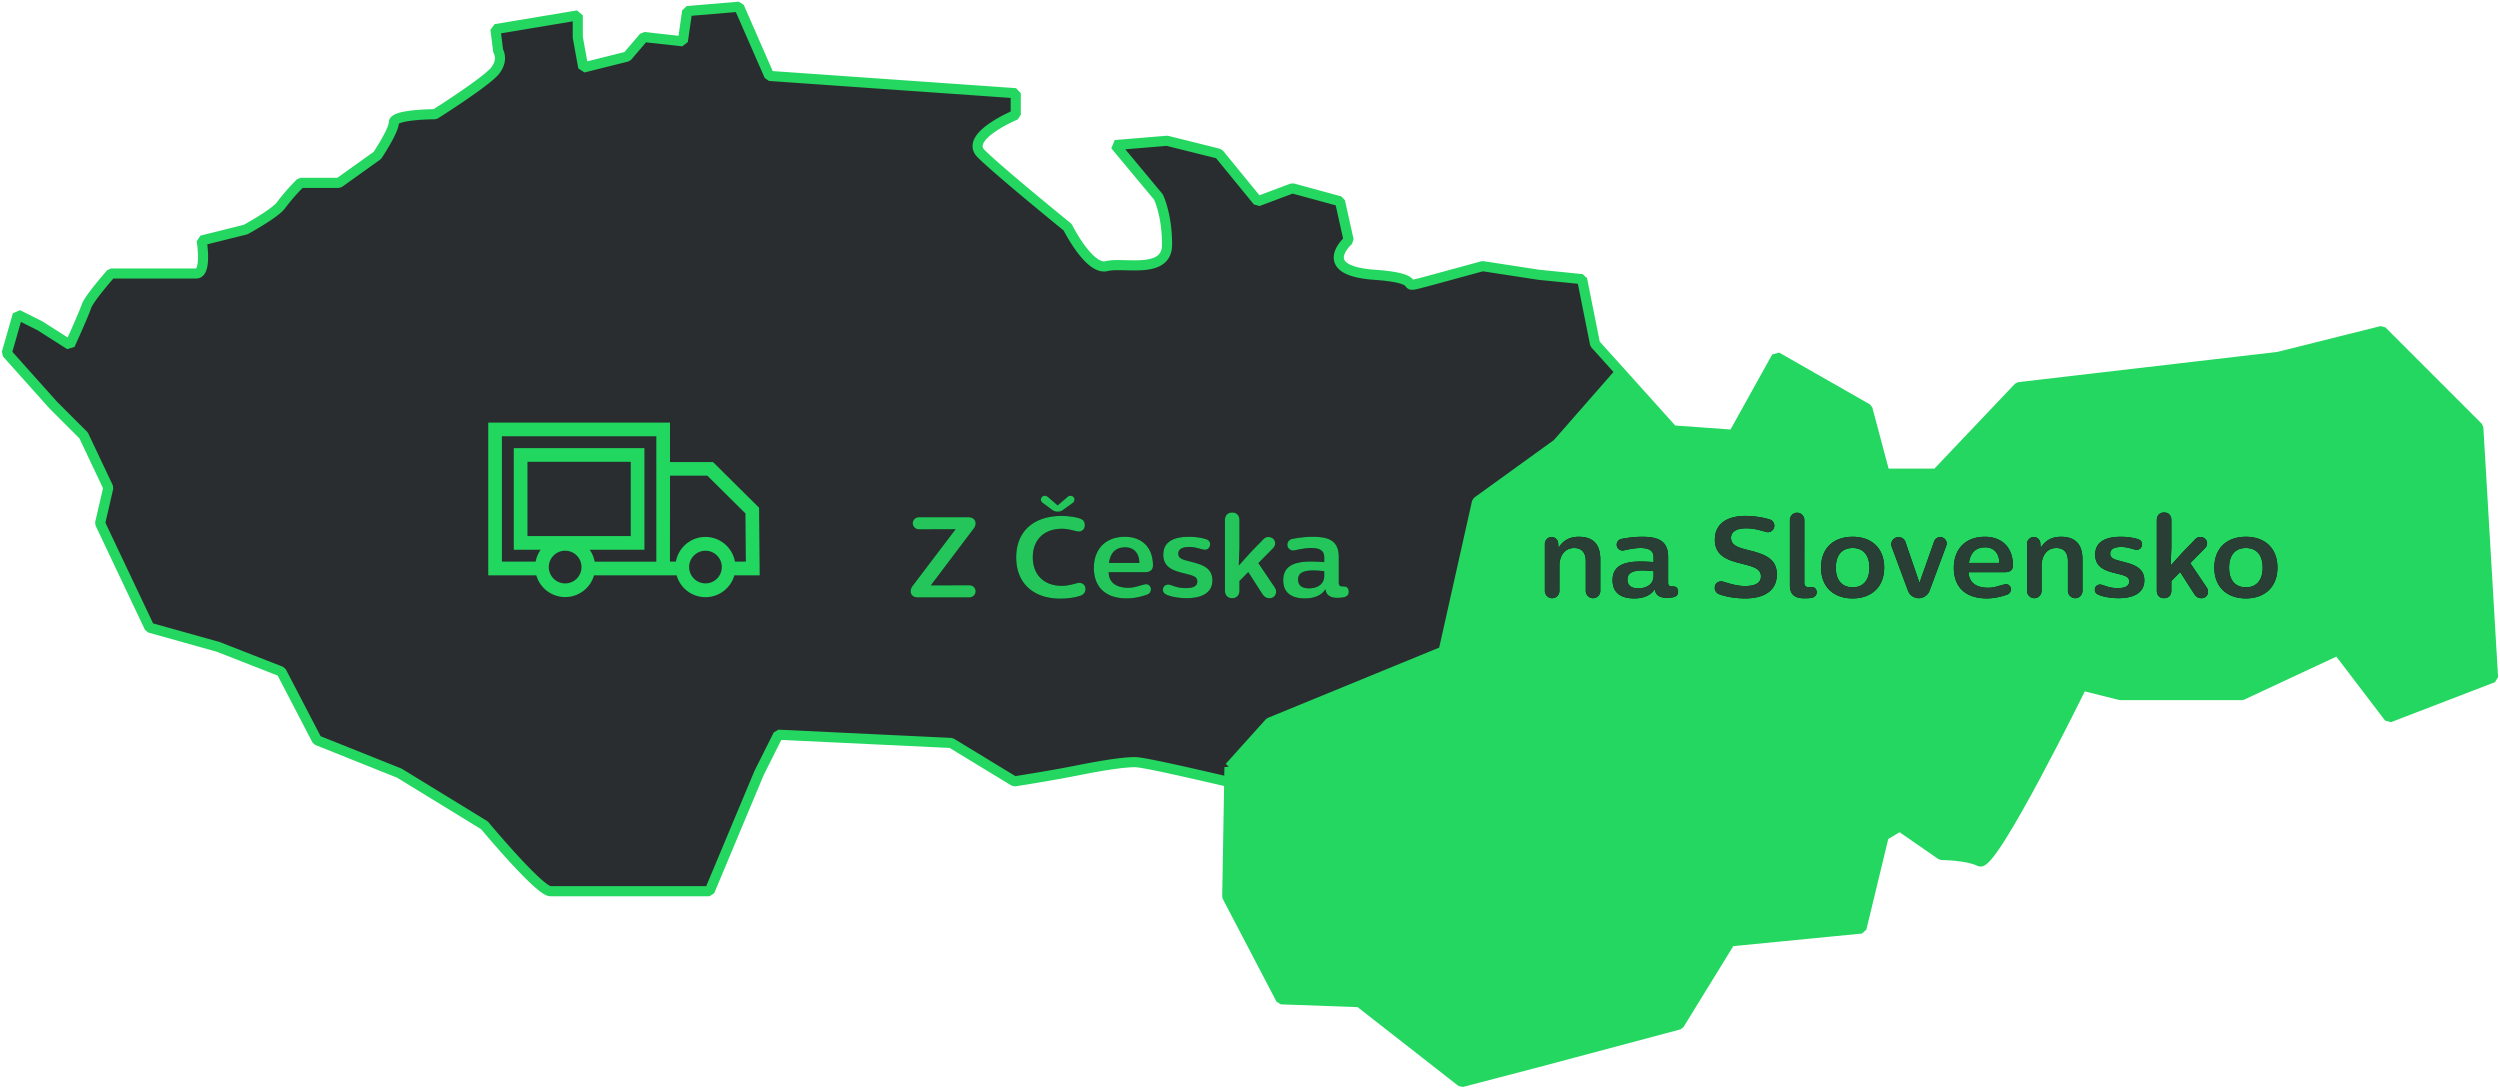 <?xml version="1.0"?>
<svg xmlns="http://www.w3.org/2000/svg" xmlns:xlink="http://www.w3.org/1999/xlink" width="742" height="323"><defs><path d="M18.734 26c.986 0 1.836-.816 1.836-1.802 0-.986-.85-1.802-1.836-1.802l-11.458.034 12.75-16.898c1.122-1.394.476-3.332-1.564-3.332H3.74c-.986 0-1.836.816-1.836 1.802 0 .986.85 1.802 1.836 1.802l10.88-.034L1.802 22.668C.782 24.096 1.224 26 3.4 26h15.334zM44.914.568c.673 0 1.126-.193 1.606-.529l2.916-2.123c.34-.272.476-.646.476-.952 0-.714-.612-1.122-1.156-1.122-.306 0-.612.034-1.224.612l-2.618 2.244-2.584-2.244c-.646-.578-.952-.612-1.258-.612-.51 0-1.122.408-1.122 1.122 0 .306.102.68.476.952l2.72 2.006c.578.408 1.02.646 1.768.646zm.782 25.806c1.938 0 4.318-.272 6.018-.884.816-.272 1.462-.952 1.462-1.972 0-1.19-.918-1.904-2.006-1.836-.986.136-2.822.884-4.998.884-5.44 0-8.636-3.366-8.636-8.466 0-4.964 3.06-8.466 8.738-8.466 1.802 0 3.672.68 4.76.816 1.122.068 1.938-.68 1.938-1.938 0-.952-.442-1.564-1.496-1.938-1.53-.51-3.672-.748-5.406-.748-8.024 0-13.464 4.352-13.464 12.308 0 7.82 5.27 12.24 13.09 12.24zm19.72-.068c2.244 0 4.386-.544 5.95-1.088.68-.204 1.224-.748 1.224-1.632 0-.884-.714-1.564-1.53-1.496-1.564.238-3.094 1.054-5.202 1.054-3.4 0-5.746-1.428-5.814-4.624h10.812c1.462 0 2.346-.646 2.346-1.972 0-5.27-3.162-8.534-8.364-8.534-5.78 0-9.18 3.74-9.18 9.214 0 5.644 3.4 9.078 9.758 9.078zm3.74-10.54h-9.01c.476-3.366 2.312-4.624 4.828-4.624 2.72 0 4.182 1.938 4.182 4.624zm14.008 10.472c4.386 0 7.684-1.496 7.684-5.304 0-3.706-3.128-4.658-5.95-5.406-2.652-.714-4.182-.918-4.182-2.516 0-1.054.748-1.972 3.264-1.972 2.108 0 3.366.714 4.522.816.952.068 1.666-.646 1.666-1.632 0-.646-.306-1.19-1.19-1.496-1.394-.476-3.502-.714-5.066-.714-4.59 0-7.65 1.496-7.65 5.304 0 3.808 3.026 4.726 5.746 5.44 2.958.748 4.352.986 4.352 2.516 0 1.088-.714 1.972-3.434 1.972-2.652 0-3.842-.85-5.1-1.054-.714-.034-1.666.408-1.666 1.53 0 .782.442 1.224 1.156 1.53 1.53.646 3.91.986 5.848.986zm24.684 0c1.598 0 2.482-1.768 1.496-3.196l-4.862-7.208 4.386-4.454c1.258-1.292.442-3.298-1.428-3.298-.68 0-1.156.238-1.938 1.156l-3.06 3.128-3.774 4.182.204-5.372V3.084c0-1.462-.884-2.278-2.142-2.278-1.292 0-2.176.816-2.176 2.278v20.842c0 1.496.85 2.312 2.142 2.312 1.292 0 2.176-.816 2.176-2.312v-2.788l2.618-2.652 4.012 6.256c.612.952 1.156 1.496 2.346 1.496zm10.438.068c3.366 0 5.202-1.292 6.12-2.754.136 1.598 1.224 2.584 3.57 2.584.408 0 1.122-.034 1.836-.17.816-.17 1.496-.578 1.496-1.666 0-.782-.34-1.258-.85-1.462a5.731 5.731 0 00-1.122-.102c-.578 0-.986-.238-.986-1.19v-7.514c0-4.726-2.788-6.018-7.718-6.018-1.972 0-4.08.238-6.154.646-.782.17-1.394.85-1.394 1.7 0 1.088 1.02 1.904 2.074 1.7 1.734-.408 3.604-.714 4.964-.714 3.06 0 3.91 1.122 3.91 2.788v1.394a49.984 49.984 0 00-3.876-.17c-4.964 0-8.296 1.258-8.296 5.576 0 3.638 2.414 5.372 6.426 5.372zm1.224-2.992c-1.7 0-3.23-.578-3.23-2.618 0-1.734 1.19-2.686 4.488-2.686.986 0 2.21.102 3.264.204v1.428c0 2.448-2.04 3.672-4.522 3.672z" id="a"/><path d="M16.83 26.238c1.19 0 2.142-.986 2.142-2.176v-9.316c0-5.338-2.992-6.732-6.392-6.732-2.992 0-4.862 1.36-6.018 3.332L6.46 9.85c-.102-.986-.952-1.768-1.938-1.768-1.122 0-2.006.952-2.006 2.04v13.94c0 1.19.986 2.176 2.176 2.176 1.19 0 2.142-.986 2.142-2.176v-7.514c0-2.55 1.326-5.202 4.386-5.202 2.074 0 3.434 1.19 3.434 3.876v8.84c0 1.19.986 2.176 2.176 2.176zm12.206.068c3.366 0 5.202-1.292 6.12-2.754.136 1.598 1.224 2.584 3.57 2.584.408 0 1.122-.034 1.836-.17.816-.17 1.496-.578 1.496-1.666 0-.782-.34-1.258-.85-1.462a5.731 5.731 0 00-1.122-.102c-.578 0-.986-.238-.986-1.19v-7.514c0-4.726-2.788-6.018-7.718-6.018-1.972 0-4.08.238-6.154.646-.782.17-1.394.85-1.394 1.7 0 1.088 1.02 1.904 2.074 1.7 1.734-.408 3.604-.714 4.964-.714 3.06 0 3.91 1.122 3.91 2.788v1.394a49.984 49.984 0 00-3.876-.17c-4.964 0-8.296 1.258-8.296 5.576 0 3.638 2.414 5.372 6.426 5.372zm1.224-2.992c-1.7 0-3.23-.578-3.23-2.618 0-1.734 1.19-2.686 4.488-2.686.986 0 2.21.102 3.264.204v1.428c0 2.448-2.04 3.672-4.522 3.672zm31.722 2.992c5.44 0 9.384-2.176 9.384-7.106 0-4.76-3.638-6.018-8.364-7.208-2.652-.68-5.236-1.224-5.236-3.672 0-1.564 1.224-2.822 4.556-2.822 2.822 0 5.168.986 6.324 1.156 1.054.034 1.972-.85 1.972-1.938 0-.85-.578-1.598-1.36-1.836-2.142-.68-4.862-1.054-7.242-1.054-5.066 0-9.044 2.074-9.044 7.038 0 5.1 4.182 6.188 8.398 7.242 3.332.85 5.27 1.496 5.27 3.672 0 1.53-1.054 2.856-4.726 2.856-3.06 0-5.644-1.156-6.902-1.394-1.122-.034-2.074.612-2.074 1.972 0 .884.612 1.632 1.36 1.87 2.074.748 4.794 1.224 7.684 1.224zm19.72-.17c.748-.136 1.496-.714 1.496-1.632 0-.952-.612-1.598-1.53-1.598-.272.034-.476.068-.714.068-.816 0-1.428-.238-1.428-1.292V3.05c0-1.19-.952-2.176-2.142-2.176s-2.142.986-2.142 2.176v19.414c0 2.55 1.326 3.808 4.25 3.808.782 0 1.462 0 2.21-.136zm12.172.17c5.576 0 9.35-3.4 9.35-9.146s-3.74-9.146-9.35-9.146c-5.644 0-9.384 3.366-9.384 9.146 0 5.746 3.74 9.146 9.384 9.146zm0-3.298c-3.162 0-4.998-2.108-4.998-5.814 0-3.774 1.836-5.848 4.998-5.848 3.128 0 4.964 2.074 4.964 5.848 0 3.706-1.836 5.814-4.964 5.814zm19.618 3.23c1.462 0 2.788-.986 3.23-2.312l4.93-13.26c.476-1.156-.408-2.55-1.802-2.55a1.9 1.9 0 00-1.802 1.292l-4.284 12.104h-.136l-4.08-11.9c-.272-.884-1.088-1.496-2.074-1.496-1.428 0-2.516 1.394-2.006 2.89l4.794 12.92a3.425 3.425 0 003.23 2.312zm20.162.068c2.244 0 4.386-.544 5.95-1.088.68-.204 1.224-.748 1.224-1.632 0-.884-.714-1.564-1.53-1.496-1.564.238-3.094 1.054-5.202 1.054-3.4 0-5.746-1.428-5.814-4.624h10.812c1.462 0 2.346-.646 2.346-1.972 0-5.27-3.162-8.534-8.364-8.534-5.78 0-9.18 3.74-9.18 9.214 0 5.644 3.4 9.078 9.758 9.078zm3.74-10.54h-9.01c.476-3.366 2.312-4.624 4.828-4.624 2.72 0 4.182 1.938 4.182 4.624zm22.542 10.472c1.19 0 2.142-.986 2.142-2.176v-9.316c0-5.338-2.992-6.732-6.392-6.732-2.992 0-4.862 1.36-6.018 3.332l-.102-1.496c-.102-.986-.952-1.768-1.938-1.768-1.122 0-2.006.952-2.006 2.04v13.94c0 1.19.986 2.176 2.176 2.176 1.19 0 2.142-.986 2.142-2.176v-7.514c0-2.55 1.326-5.202 4.386-5.202 2.074 0 3.434 1.19 3.434 3.876v8.84c0 1.19.986 2.176 2.176 2.176zm12.818 0c4.386 0 7.684-1.496 7.684-5.304 0-3.706-3.128-4.658-5.95-5.406-2.652-.714-4.182-.918-4.182-2.516 0-1.054.748-1.972 3.264-1.972 2.108 0 3.366.714 4.522.816.952.068 1.666-.646 1.666-1.632 0-.646-.306-1.19-1.19-1.496-1.394-.476-3.502-.714-5.066-.714-4.59 0-7.65 1.496-7.65 5.304 0 3.808 3.026 4.726 5.746 5.44 2.958.748 4.352.986 4.352 2.516 0 1.088-.714 1.972-3.434 1.972-2.652 0-3.842-.85-5.1-1.054-.714-.034-1.666.408-1.666 1.53 0 .782.442 1.224 1.156 1.53 1.53.646 3.91.986 5.848.986zm24.684 0c1.598 0 2.482-1.768 1.496-3.196l-4.862-7.208 4.386-4.454c1.258-1.292.442-3.298-1.428-3.298-.68 0-1.156.238-1.938 1.156l-3.06 3.128-3.774 4.182.204-5.372V3.084c0-1.462-.884-2.278-2.142-2.278-1.292 0-2.176.816-2.176 2.278v20.842c0 1.496.85 2.312 2.142 2.312 1.292 0 2.176-.816 2.176-2.312v-2.788l2.618-2.652 4.012 6.256c.612.952 1.156 1.496 2.346 1.496zm13.158.068c5.576 0 9.35-3.4 9.35-9.146s-3.74-9.146-9.35-9.146c-5.644 0-9.384 3.366-9.384 9.146 0 5.746 3.74 9.146 9.384 9.146zm0-3.298c-3.162 0-4.998-2.108-4.998-5.814 0-3.774 1.836-5.848 4.998-5.848 3.128 0 4.964 2.074 4.964 5.848 0 3.706-1.836 5.814-4.964 5.814z" id="b"/></defs><g fill-rule="nonzero" fill="none"><path d="M403.459 297.424l30.369 23.729 21.835-5.7 42.709-11.389 15.184-24.68 38.913-3.8 6.65-27.525 4.747-2.845 12.33 8.549s7.6 0 11.4 1.894c3.8 1.894 30.369-52.2 30.369-52.2l11.388 2.845h36.068l28.475-13.289 15.184 19.932 30.849-11.859-4.376-74.239-28.612-28.611-30.795 7.7-76.992 8.977-24.371 25.667h-15.4l-5.128-19.253-26.959-15.388-12.83 23.094-17.966-1.287-15.565-17.3-.2.108-18.531 21.179-23.828 17.214-9.93 44.349-51.624 21.174-11.914 13.243-.661 38.388 15.949 30.49 23.263.833z" stroke="#23D760" stroke-width="3" fill="#23D760" stroke-linecap="round" stroke-linejoin="bevel"/><path d="M364.907 227.714l11.914-13.246 51.624-21.171 9.93-44.349 23.828-17.214 18.537-21.174.2-.108-7.529-8.363-3.851-19.244-12.828-1.288-16.68-2.564-14.116 3.85c-14.115 3.842 0 0-17.966-1.287s-7.692-10.265-7.692-10.265l-2.574-11.551-14.115-3.851-10.265 3.851-11.542-14.116-15.4-3.842-15.393 1.278 12.829 15.4s2.564 5.128 2.564 14.116-12.829 5.128-17.966 6.415c-5.137 1.287-11.543-11.552-11.543-11.552s-20.53-16.68-25.667-21.817c-5.137-5.137 10.265-11.543 10.265-11.543v-6.414l-73.139-5.135L219.344 2l-15.393 1.287-1.287 8.979-11.552-1.277-4.956 5.8-13.037 3.262-1.631-8.96V4.568l-24.443 4.077.815 6.514s1.631 2.446-.815 5.708c-2.446 3.262-17.93 13.037-17.93 13.037s-12.222 0-12.222 2.446-4.892 9.776-4.892 9.776l-11.406 8.154H89.193a60.839 60.839 0 00-5.708 6.514c-1.622 2.446-10.591 7.339-10.591 7.339l-13.038 3.253s1.631 9.785-1.631 9.785H32.967s-6.514 7.329-7.329 9.776c-.815 2.447-4.892 11.407-4.892 11.407l-8.96-5.7-6.524-3.261L2 104.797l13.852 15.484 8.969 8.96 7.33 15.484-2.446 10.591 14.668 30.967 20.376 5.708 18.736 7.33 10.6 20.376 24.443 9.776 25.259 15.484s16.3 19.551 19.56 19.551h47.257l14.668-35.036 5.707-11.406 51.334 2.446 18.745 11.407s10.591-1.631 18.736-3.262c8.145-1.631 13.853-2.446 17.114-2.446 2.592 0 18 3.6 27.923 5.889l.076-4.386z" stroke="#23D760" stroke-width="3" fill="#2A2D30" stroke-linecap="round" stroke-linejoin="bevel"/><g transform="translate(269 151.304)" opacity=".9"><use fill="#000" xlink:href="#a"/><use fill="#23D760" xlink:href="#a"/></g><g transform="translate(456 151.304)" opacity=".9"><use fill="#000" xlink:href="#b"/><use fill="#2A2D30" xlink:href="#b"/></g><path d="M225.469 170.754l-.177-20.059-13.671-13.559h-12.763v-11.708h-53.942v45.326h14.267a8.906 8.906 0 0017.123 0h24.518a8.9 8.9 0 0017.13 0h7.515zm-68.919-11.643v-22.043h30.656v22.043H156.55zm14.623 12.622a4.852 4.852 0 11-6.87-6.854 4.852 4.852 0 016.871 6.853l-.001.001zm23.625-5.038h-18.3a8.9 8.9 0 00-1.483-3.524h16.25v-30.159h-38.774v30.156h7.976a9.008 9.008 0 00-.952 1.724 8.713 8.713 0 00-.531 1.8h-10.021v-37.205h45.836l-.001 37.208zm4.059-25.509h11.09l11.3 11.2.124 14.293h-3.245a8.9 8.9 0 00-17.515 0h-1.768l.014-25.493zm13.954 30.546a4.846 4.846 0 11-6.85-6.857 4.846 4.846 0 016.85 6.857z" fill="#21D75F"/></g></svg>
